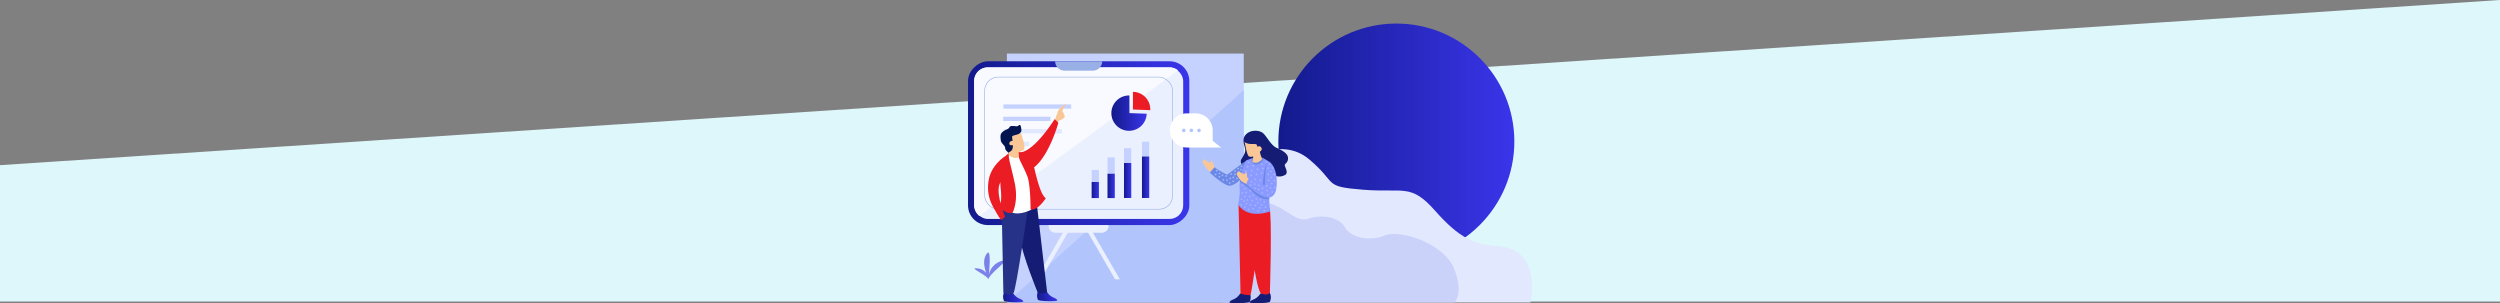 <svg xmlns="http://www.w3.org/2000/svg" xmlns:xlink="http://www.w3.org/1999/xlink" viewBox="0 0 1260 152.81"><rect x="0" y="0" width="1260" height="152.81" fill="#808080" stroke="none"/><defs><style>.cls-1{fill:#def7fb;}.cls-2{fill:url(#linear-gradient);}.cls-3{fill:#e2e8fe;}.cls-4{fill:#cad2f9;}.cls-5{fill:#c5d2ff;}.cls-6{fill:#7c81ea;}.cls-7{fill:#fff;}.cls-8{fill:#b1c5fc;}.cls-9{fill:url(#linear-gradient-2);}.cls-10{fill:#ebf0ff;}.cls-11{fill:#f8faff;}.cls-12{fill:none;stroke:#98b0e5;stroke-miterlimit:10;stroke-width:0.31px;}.cls-13{fill:#98b0e5;}.cls-14{fill:url(#linear-gradient-3);}.cls-15{fill:url(#linear-gradient-4);}.cls-16{fill:url(#linear-gradient-5);}.cls-17{fill:url(#linear-gradient-6);}.cls-18{fill:url(#linear-gradient-7);}.cls-19{fill:#ec1c24;}.cls-20{fill:url(#linear-gradient-8);}.cls-21{fill:url(#linear-gradient-9);}.cls-22{fill:#151c74;}.cls-23{fill:#263287;}.cls-24{fill:#021551;}.cls-25{fill:#f9c796;}.cls-26{fill:#6a88e5;}.cls-27{fill:#8b9aff;}.cls-28{fill:#a6b5ff;}</style><linearGradient id="linear-gradient" x1="644.29" x2="763.24" y1="71.34" y2="71.34" gradientUnits="userSpaceOnUse"><stop offset="0" stop-color="#131a8c"/><stop offset="1" stop-color="#3a35ea"/></linearGradient><linearGradient id="linear-gradient-2" x1="487.87" x2="599.41" y1="77.53" y2="77.53" gradientTransform="translate(621.17 -466.11) rotate(90)" xlink:href="#linear-gradient"/><linearGradient id="linear-gradient-3" x1="550.2" x2="553.85" y1="95.77" y2="95.77" xlink:href="#linear-gradient"/><linearGradient id="linear-gradient-4" x1="558.2" x2="561.85" y1="93.7" y2="93.7" xlink:href="#linear-gradient"/><linearGradient id="linear-gradient-5" x1="575.55" x2="579.2" y1="89.34" y2="89.34" xlink:href="#linear-gradient"/><linearGradient id="linear-gradient-6" x1="566.49" x2="570.14" y1="90.97" y2="90.97" xlink:href="#linear-gradient"/><linearGradient id="linear-gradient-7" x1="560.52" x2="577.93" y1="62.38" y2="62.38" xlink:href="#linear-gradient"/><linearGradient id="linear-gradient-8" x1="522.69" x2="532.85" y1="154.48" y2="154.48" xlink:href="#linear-gradient"/><linearGradient id="linear-gradient-9" x1="505.56" x2="515.72" y1="155.02" y2="155.02" xlink:href="#linear-gradient"/></defs><path d="M1260 151.96H0V83.24L1260 0v151.96z" class="cls-1"/><circle cx="703.76" cy="71.34" r="59.47" class="cls-2"/><path d="M626 81.72s19.2-13.78 33.85-1.4 6.55 13.65 27.15 15.3 24-3.34 36.3 10.6 19.94 17.1 31.4 17.8c23 1.44 16.57 28.4 16.57 28.4H626z" class="cls-3"/><path d="M616.4 107.16s2.38-4.8 16.2-5.54 19.1 11.2 26.73 8.63 15.88-.53 18.55 4.37 12.1 7.35 20 4.05 30.32 4.22 35.14 17.08 0 16.7 0 16.7h-116.6z" class="cls-4"/><path d="M507.47 27h119.38v125.45H507.47z" class="cls-5"/><path d="M504.48 131.63a9.13 9.13 0 0 0-6.12 7c.43-4.4 1.14-13.93-1.1-10.66-1.48 2.2-1.75 4.88-.28 9.55a6 6 0 0 0-4.17-2.22c-5.38-.76 4.68 3.32 5.32 5.45a.12.12 0 0 0 0-.07v.06c.88-3.36 12.88-11.36 6.36-9.1z" class="cls-6"/><path d="M613.13 112.13l-.17-1a.5.5 0 0 1 .85-.4l.67.78a.5.5 0 0 0 .46.17l1-.17a.5.5 0 0 1 .4.85l-.78.66a.5.5 0 0 0-.16.47l.16 1a.5.5 0 0 1-.85.4l-.65-.77a.47.47 0 0 0-.46-.16l-1 .17a.5.5 0 0 1-.42-.84l.82-.63a.47.47 0 0 0 .13-.5z" class="cls-7"/><path d="M626.86 152.45h-119.4L626.87 45.4v107.05z" class="cls-8"/><rect width="82.54" height="111.53" x="502.37" y="21.77" class="cls-9" rx="9.93" transform="translate(466.11 615.8) rotate(-90)"/><rect width="105.38" height="76.38" x="490.95" y="33.97" class="cls-10" rx="6.85"/><path d="M562 140.78h2.42l-13.6-23.48h4.54a3.32 3.32 0 0 0 3.33-3.32v-.55h-30.12v.55a3.32 3.32 0 0 0 3.33 3.32h3.82l-13.6 23.48h2.43l13.6-23.48h10.27z" class="cls-10"/><path d="M497.8 33.97a6.85 6.85 0 0 0-6.8 6.85v62.68a6.86 6.86 0 0 0 2.58 5.36l100.17-73.4a6.8 6.8 0 0 0-4.27-1.5z" class="cls-11"/><rect width="94.74" height="66.6" x="496.27" y="38.86" class="cls-12" rx="6.85"/><path d="M531.8 30.9h23.7a4.72 4.72 0 0 1-4.72 4.7H536.5a4.72 4.72 0 0 1-4.7-4.7z" class="cls-13"/><path d="M505.72 52.62h34.15v2.18h-34.15z" class="cls-5"/><path d="M505.72 65.05h29.46v2.18h-29.46z" class="cls-3"/><path d="M505.6 58.82h23.82V61h-23.8z" class="cls-5"/><path d="M505.6 71.4h13.16v2.2H505.6z" class="cls-3"/><path d="M550.2 85.64h3.65v14.2h-3.65z" class="cls-5"/><path d="M550.2 91.72h3.65v8.1h-3.65z" class="cls-14"/><path d="M558.2 79.3h3.65v20.53h-3.65z" class="cls-5"/><path d="M558.2 87.57h3.65v12.26h-3.65z" class="cls-15"/><path d="M575.55 71.4h3.65v28.38h-3.65z" class="cls-5"/><path d="M575.55 78.9h3.65v20.88h-3.65z" class="cls-16"/><path d="M566.5 74.68h3.64v25.1h-3.65z" class="cls-5"/><path d="M566.5 82.16h3.64v17.62h-3.65z" class="cls-17"/><path d="M569.23 57v-8.88a8.9 8.9 0 1 0 8.7 9.2z" class="cls-18"/><path d="M579.74 55.52c0-.1 0-.2 0-.32a8.8 8.8 0 0 0-8.74-8.9v8.9z" class="cls-19"/><path d="M527.76 147.24a6.94 6.94 0 0 0 2.94 2.6c1.88.8 2 1.1 2.15 1.6s-7.87.54-9.68-.26a5.12 5.12 0 0 1-.23-3.77c.67-2.1 4.82-.16 4.82-.16z" class="cls-20"/><path d="M510.64 147.78a6.93 6.93 0 0 0 2.93 2.62c1.88.8 2 1.08 2.15 1.57s-7.87.55-9.68-.25a5.17 5.17 0 0 1-.23-3.77c.68-2.1 4.84-.17 4.84-.17z" class="cls-21"/><path d="M522.63 103.45c0 .35 5.14 44.05 5.14 44.05s-3.62.58-4.8-.12c0 0-7.47-18.1-8.87-27s3.4-16.83 3.4-16.83z" class="cls-22"/><path d="M517.84 106.72s-5.73 39.14-7 40.9-5.14 0-5.14 0l-.82-41.53 4.2-2.46z" class="cls-23"/><path d="M508.8 77.13s-.9-.26-1.08-.65-1-.52-1.14-2-2-1.93-2.22-4-.26-3.1 1.23-4.23 2.65-1 3.17-2.13 3.4-.35 3.92-.47a2.67 2.67 0 0 0 .92-.58.47.47 0 0 1 .74.2c.33 1 .8 2.9 0 3.53-1.14.88-3.42 8.83-4.2 9.32a13.8 13.8 0 0 0-1.36 1z" class="cls-24"/><path d="M531.76 60.07c0-.1 1.3-3.4 1.52-4.18s3.6-3.57 3.77-3.4-1.67 3.33-1.67 3.33a10 10 0 0 1 1.26 3c0 .85-2.83 2-2.83 2l-.8.8s-.93.06-1.24-1.56z" class="cls-25"/><path d="M512.62 77.7l1.32-.3a42.82 42.82 0 0 1 4.8 11.23c1.16 5.37 1.1 17 1.1 17s-5.2 2.92-9.7 1.57l-2.5-27.7.67-1.4z" class="cls-7"/><path d="M531.55 60.06a12 12 0 0 1 1.82 1.82c.06.32-4.86 17.18-12.5 22.7l-6-7.93s5.77.08 16.68-16.6zM507 78.85l-.3-.18s-7.07 4.27-8.4 12.1 1.68 12.62 3.5 15.77a45.4 45.4 0 0 0 2.74 4.38l2.05-1.7s-4.7-11-2.88-16.12 3.34-10.47 3.28-14.25zM513.05 76.77s2.4-.4 3.54.4 3.54 2.6 4.78 7.9 3.3 13.4 5.73 14.8c0 0-3.65 5.9-7.26 5.74l-.44-.13s0-12.25-1.54-16.4-4-8.12-4.4-10a9.83 9.83 0 0 1-.4-2.3zM508.58 77.2a7.77 7.77 0 0 0-2.86 2.95c-1 2-2 8.8-1.32 15.43s-.63 8.3-.63 8.3 2.77 4.5 6.57 3.3c0 0 3.13-5.64 1-15.3s-3.4-12.78-2.7-14.4" class="cls-19"/><path d="M514.37 66.72s3.17 7.9 1.44 8.9a8 8 0 0 1-2.4 1l.05 2.46s-1.64 1.55-4.27-.45l-.87-.56.3-1.44a2.52 2.52 0 0 0 1.7-1.8c.34-1.47.1-1.68.1-1.68s-1.66.47-1.72-.8 1.7-1.47 1.7-1.47-.5-1.77-.18-2.25 4.13-.9 4.17-1.9z" class="cls-25"/><path d="M625 148.03a7.32 7.32 0 0 1-3.1 2.75c-2 .83-2.07 1.13-2.25 1.65s8.28.58 10.18-.26a5.43 5.43 0 0 0 .24-4c-.67-2.18-5.07-.14-5.07-.14zM635.17 148.03a7.33 7.33 0 0 1-3.08 2.75c-2 .83-2.1 1.13-2.28 1.65s8.28.58 10.18-.26a5.46 5.46 0 0 0 .25-4c-.7-2.18-5.08-.14-5.08-.14z" class="cls-22"/><path d="M624.23 103.37l1 44.7s4.37 1.08 5 .52 4.13-26.83 4.13-26.83l-4.86-18.75zM628 103.98s4.33 40.8 7.5 43.9c0 0 2.82 1.35 4.53-.2 0 0 1.22-39.74-.24-42.68s-11.8-1.02-11.8-1.02z" class="cls-19"/><path d="M627 84.35s-1.77-1.85-1.65-3.2 2.78-3.67 2.16-6.3-1.67-5.14.7-7.34 6.7-2 8.53-.26 3.9 6 6.6 7.23 6 2.84 5.83 5.45-1.92 2.3-1.6 3.63 2 3.78-.15 4.75a6 6 0 0 1-3.83.54c-.32-.03-16.57-4.5-16.57-4.5z" class="cls-22"/><path d="M612.27 84.8s-1.18-3.67-1.5-3.76-.58.93-.58 1.12a9.5 9.5 0 0 1-2.9-1.67c-.4-.5-1.28.17-1 1.33a10.17 10.17 0 0 0 3.45 4.6c1.37.84 2.52-1.62 2.52-1.62z" class="cls-25"/><path d="M628.52 80.63s-9.36 6.77-10 7.43c0 0-5.8-2.85-6.23-3.83a12.2 12.2 0 0 0-2.48 2.86s5.8 5.36 9.14 6.4 9.9-6.47 9.9-6.47z" class="cls-26"/><path d="M635.6 79.3c.16-.1 4.5 2.17 4.7 2.74s-1.55 18.45 0 24.45c0 0-11 4.47-16.27-3.32 0 0 1.15-5.36.73-8.37s2.07-13.58 3.76-14.15 3.83-1.43 4.36-1.35 2.72 0 2.72 0z" class="cls-27"/><path d="M629.1 92.3l-4.05-1.73a4.5 4.5 0 0 0-.05 1.06c0 .37 3.8 2.3 6 4.66 2 2.14 4.87 4.45 8.7 4.08v-1.24L637.23 97zM639.2 81.63s-1.74.5-2.53 9a22.85 22.85 0 0 0-.2 3.74h1.4z" class="cls-26"/><path d="M630 90.76a7.27 7.27 0 0 1-1.35-1.38c-.28-.5-.15-2.14-.46-2.5s-.86.9-.86.9-2.18-.62-2.55-1.26-1.28.34-1.45 1 1.76 3.4 2.67 4.06a18.9 18.9 0 0 0 3.1 1.5z" class="cls-25"/><path d="M629.77 89.63s-1.76 2.14-1.5 3.18c0 0 6.44 7.18 11.44 6.72s3.72-10.33 3.45-11.73c-.47-2.46-1.95-6-3.8-6.16s-1.74 10.86-1.9 11.53-6.95-2.73-7.68-3.54z" class="cls-27"/><path d="M637 79.9s-1.54 3.5-4.44 3c-1.84-.33-1.73-3-1.73-3s1.43-.54 1.52-.6 3.44 0 3.44 0z" class="cls-26"/><circle cx="636.53" cy="84.87" r=".44" class="cls-28"/><circle cx="638.17" cy="81.65" r=".44" class="cls-28"/><circle cx="633.8" cy="85.31" r=".44" class="cls-28"/><circle cx="635.22" cy="90.85" r=".44" class="cls-28"/><circle cx="637.19" cy="101.74" r=".44" class="cls-28"/><circle cx="640.57" cy="86.45" r=".44" class="cls-28"/><circle cx="642.16" cy="87.99" r=".44" class="cls-28"/><circle cx="639.8" cy="82.75" r=".44" class="cls-28"/><circle cx="639.05" cy="84.78" r=".44" class="cls-28"/><circle cx="639.21" cy="87.87" r=".44" class="cls-28"/><circle cx="640.73" cy="89.47" r=".44" class="cls-28"/><circle cx="640.94" cy="92.53" r=".44" class="cls-28"/><circle cx="640.33" cy="94.78" r=".44" class="cls-28"/><circle cx="642.32" cy="91.02" r=".44" class="cls-28"/><circle cx="642.6" cy="94.52" r=".44" class="cls-28"/><circle cx="641.17" cy="96.76" r=".44" class="cls-28"/><circle cx="639.36" cy="90.89" r=".44" class="cls-28"/><circle cx="638.48" cy="93.63" r=".44" class="cls-28"/><circle cx="638.59" cy="96.05" r=".44" class="cls-28"/><circle cx="636.15" cy="97.37" r=".44" class="cls-28"/><circle cx="639.03" cy="98.25" r=".44" class="cls-28"/><circle cx="636.31" cy="94.86" r=".44" class="cls-28"/><circle cx="634.34" cy="95.51" r=".44" class="cls-28"/><circle cx="635.22" cy="100.66" r=".44" class="cls-28"/><circle cx="633.9" cy="102.24" r=".44" class="cls-28"/><circle cx="634.94" cy="104.79" r=".44" class="cls-28"/><circle cx="634.06" cy="106.18" r=".44" class="cls-28"/><circle cx="637.19" cy="106.18" r=".44" class="cls-28"/><circle cx="631.57" cy="98.43" r=".44" class="cls-28"/><circle cx="637.81" cy="104.35" r=".44" class="cls-28"/><circle cx="635.84" cy="103.27" r=".44" class="cls-28"/><circle cx="632.73" cy="103.46" r=".44" class="cls-28"/><circle cx="630.24" cy="103.29" r=".44" class="cls-28"/><circle cx="628.23" cy="102.62" r=".44" class="cls-28"/><circle cx="627.36" cy="104.35" r=".44" class="cls-28"/><circle cx="628.67" cy="100.86" r=".44" class="cls-28"/><circle cx="627.01" cy="101.41" r=".44" class="cls-28"/><circle cx="625.58" cy="103.29" r=".44" class="cls-28"/><circle cx="627.36" cy="99.01" r=".44" class="cls-28"/><circle cx="625.69" cy="100.41" r=".44" class="cls-28"/><circle cx="628.04" cy="97.04" r=".44" class="cls-28"/><circle cx="626.13" cy="97.3" r=".44" class="cls-28"/><circle cx="630.06" cy="96.16" r=".44" class="cls-28"/><circle cx="627.36" cy="95.07" r=".44" class="cls-28"/><circle cx="626.21" cy="93.31" r=".44" class="cls-28"/><circle cx="632.62" cy="94.86" r=".44" class="cls-28"/><circle cx="633.17" cy="100.22" r=".44" class="cls-28"/><circle cx="631.12" cy="101.1" r=".44" class="cls-28"/><circle cx="629.8" cy="99.01" r=".44" class="cls-28"/><circle cx="631.57" cy="105.23" r=".44" class="cls-28"/><circle cx="629.27" cy="105.58" r=".44" class="cls-28"/><circle cx="634.5" cy="93.41" r=".44" class="cls-28"/><circle cx="632.29" cy="92.75" r=".44" class="cls-28"/><circle cx="630.27" cy="93.31" r=".44" class="cls-28"/><circle cx="630.71" cy="91.54" r=".44" class="cls-28"/><circle cx="641.38" cy="84.69" r=".44" class="cls-28"/><circle cx="635.87" cy="87.34" r=".44" class="cls-28"/><circle cx="633.29" cy="87.94" r=".44" class="cls-28"/><circle cx="630.56" cy="88.38" r=".44" class="cls-28"/><circle cx="632.62" cy="90.4" r=".44" class="cls-28"/><circle cx="631.54" cy="83.54" r=".44" class="cls-28"/><circle cx="635.87" cy="82.75" r=".44" class="cls-28"/><circle cx="628.81" cy="83.98" r=".44" class="cls-28"/><circle cx="625.68" cy="83.85" r=".44" class="cls-28"/><circle cx="624.03" cy="84.94" r=".44" class="cls-28"/><circle cx="622.44" cy="86.19" r=".44" class="cls-28"/><circle cx="622.44" cy="87.84" r=".44" class="cls-28"/><circle cx="623.46" cy="89.96" r=".44" class="cls-28"/><circle cx="620.45" cy="87.72" r=".44" class="cls-28"/><circle cx="618.02" cy="88.72" r=".44" class="cls-28"/><circle cx="616.12" cy="88.28" r=".44" class="cls-28"/><circle cx="614.62" cy="89.08" r=".44" class="cls-28"/><circle cx="612.66" cy="87.94" r=".44" class="cls-28"/><circle cx="614.62" cy="87.4" r=".44" class="cls-28"/><circle cx="613.27" cy="86.01" r=".44" class="cls-28"/><circle cx="621.56" cy="89.4" r=".44" class="cls-28"/><circle cx="621.56" cy="91.35" r=".44" class="cls-28"/><circle cx="620.01" cy="89.96" r=".44" class="cls-28"/><circle cx="618.46" cy="90.85" r=".44" class="cls-28"/><circle cx="616.56" cy="90.66" r=".44" class="cls-28"/><circle cx="619.76" cy="92.24" r=".44" class="cls-28"/><circle cx="625.39" cy="85.51" r=".44" class="cls-28"/><circle cx="629.25" cy="81.86" r=".44" class="cls-28"/><circle cx="630.87" cy="86.01" r=".44" class="cls-28"/><circle cx="627.93" cy="86.31" r=".44" class="cls-28"/><path d="M627.3 71.5s1.12 6.87 2.16 7.32a2.3 2.3 0 0 0 2 0c.4-.17-.16 2.42-.26 2.7s2.13.87 3.23.1 1.8-1.1 1.56-1.68a28.5 28.5 0 0 1-1-3.3c-.07-.43 1.6-1 .67-2.3s-1.86-.3-1.86-.3-.15-.43-.46-1.16-4.28.4-6.05-1.37z" class="cls-25"/><path d="M615.44 74.35L611.2 71c0-.1 0-.2 0-.32v-4.94a8.6 8.6 0 0 0-8.6-8.6h-4.43a8.6 8.6 0 0 0-8.6 8.6 8.6 8.6 0 0 0 8.6 8.6h17.26z" class="cls-7"/><circle cx="596.62" cy="65.74" r=".9" class="cls-8"/><circle cx="600.45" cy="65.74" r=".9" class="cls-8"/><circle cx="604.29" cy="65.74" r=".9" class="cls-8"/></svg>